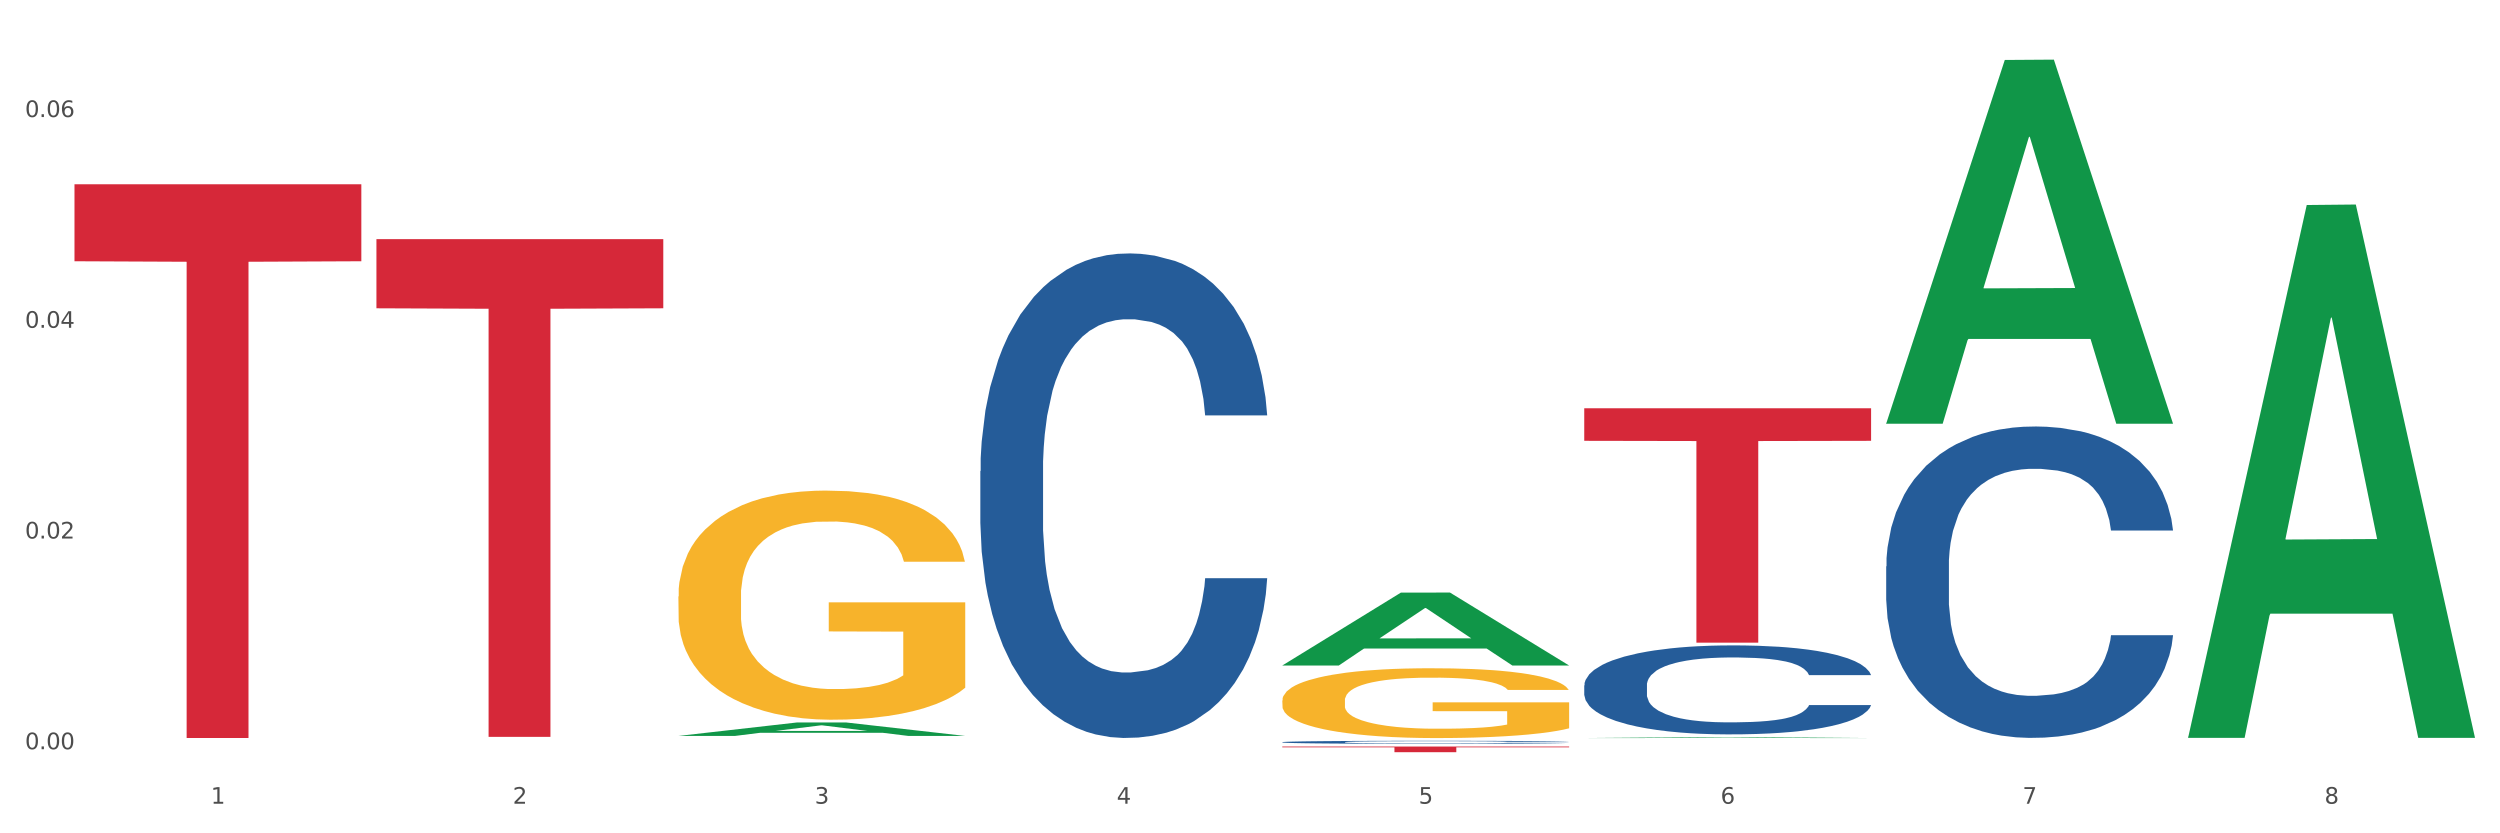 <?xml version="1.0" encoding="utf-8" standalone="no"?>
<!DOCTYPE svg PUBLIC "-//W3C//DTD SVG 1.1//EN"
  "http://www.w3.org/Graphics/SVG/1.1/DTD/svg11.dtd">
<svg xmlns:xlink="http://www.w3.org/1999/xlink" width="1080pt" height="360pt" viewBox="0 0 1080 360" xmlns="http://www.w3.org/2000/svg" version="1.1">
 <rect x="0" y="0" width="1080" height="360" fill="#333333" stroke="none"/>
 <defs>
  <style type="text/css">*{stroke-linejoin: round; stroke-linecap: butt}</style>
 </defs>
 <g id="figure_1">
  <g id="patch_1">
   <path d="M 0 360 
L 1080 360 
L 1080 0 
L 0 0 
z
" style="fill: #ffffff; stroke: #ffffff; stroke-linejoin: miter"/>
  </g>
  <g id="axes_1">
   <g id="matplotlib.axis_1">
    <g id="xtick_1">
     <g id="text_1">
      <!-- 1 -->
      <g style="fill: #4d4d4d" transform="translate(91.082 347.204) scale(0.096 -0.096)">
       <defs>
        <path id="DejaVuSans-31" d="M 794 531 
L 1825 531 
L 1825 4091 
L 703 3866 
L 703 4441 
L 1819 4666 
L 2450 4666 
L 2450 531 
L 3481 531 
L 3481 0 
L 794 0 
L 794 531 
z
" transform="scale(0.016)"/>
       </defs>
       <use xlink:href="#DejaVuSans-31"/>
      </g>
     </g>
    </g>
    <g id="xtick_2">
     <g id="text_2">
      <!-- 2 -->
      <g style="fill: #4d4d4d" transform="translate(221.525 347.204) scale(0.096 -0.096)">
       <defs>
        <path id="DejaVuSans-32" d="M 1228 531 
L 3431 531 
L 3431 0 
L 469 0 
L 469 531 
Q 828 903 1448 1529 
Q 2069 2156 2228 2338 
Q 2531 2678 2651 2914 
Q 2772 3150 2772 3378 
Q 2772 3750 2511 3984 
Q 2250 4219 1831 4219 
Q 1534 4219 1204 4116 
Q 875 4013 500 3803 
L 500 4441 
Q 881 4594 1212 4672 
Q 1544 4750 1819 4750 
Q 2544 4750 2975 4387 
Q 3406 4025 3406 3419 
Q 3406 3131 3298 2873 
Q 3191 2616 2906 2266 
Q 2828 2175 2409 1742 
Q 1991 1309 1228 531 
z
" transform="scale(0.016)"/>
       </defs>
       <use xlink:href="#DejaVuSans-32"/>
      </g>
     </g>
    </g>
    <g id="xtick_3">
     <g id="text_3">
      <!-- 3 -->
      <g style="fill: #4d4d4d" transform="translate(351.968 347.204) scale(0.096 -0.096)">
       <defs>
        <path id="DejaVuSans-33" d="M 2597 2516 
Q 3050 2419 3304 2112 
Q 3559 1806 3559 1356 
Q 3559 666 3084 287 
Q 2609 -91 1734 -91 
Q 1441 -91 1130 -33 
Q 819 25 488 141 
L 488 750 
Q 750 597 1062 519 
Q 1375 441 1716 441 
Q 2309 441 2620 675 
Q 2931 909 2931 1356 
Q 2931 1769 2642 2001 
Q 2353 2234 1838 2234 
L 1294 2234 
L 1294 2753 
L 1863 2753 
Q 2328 2753 2575 2939 
Q 2822 3125 2822 3475 
Q 2822 3834 2567 4026 
Q 2313 4219 1838 4219 
Q 1578 4219 1281 4162 
Q 984 4106 628 3988 
L 628 4550 
Q 988 4650 1302 4700 
Q 1616 4750 1894 4750 
Q 2613 4750 3031 4423 
Q 3450 4097 3450 3541 
Q 3450 3153 3228 2886 
Q 3006 2619 2597 2516 
z
" transform="scale(0.016)"/>
       </defs>
       <use xlink:href="#DejaVuSans-33"/>
      </g>
     </g>
    </g>
    <g id="xtick_4">
     <g id="text_4">
      <!-- 4 -->
      <g style="fill: #4d4d4d" transform="translate(482.412 347.204) scale(0.096 -0.096)">
       <defs>
        <path id="DejaVuSans-34" d="M 2419 4116 
L 825 1625 
L 2419 1625 
L 2419 4116 
z
M 2253 4666 
L 3047 4666 
L 3047 1625 
L 3713 1625 
L 3713 1100 
L 3047 1100 
L 3047 0 
L 2419 0 
L 2419 1100 
L 313 1100 
L 313 1709 
L 2253 4666 
z
" transform="scale(0.016)"/>
       </defs>
       <use xlink:href="#DejaVuSans-34"/>
      </g>
     </g>
    </g>
    <g id="xtick_5">
     <g id="text_5">
      <!-- 5 -->
      <g style="fill: #4d4d4d" transform="translate(612.855 347.204) scale(0.096 -0.096)">
       <defs>
        <path id="DejaVuSans-35" d="M 691 4666 
L 3169 4666 
L 3169 4134 
L 1269 4134 
L 1269 2991 
Q 1406 3038 1543 3061 
Q 1681 3084 1819 3084 
Q 2600 3084 3056 2656 
Q 3513 2228 3513 1497 
Q 3513 744 3044 326 
Q 2575 -91 1722 -91 
Q 1428 -91 1123 -41 
Q 819 9 494 109 
L 494 744 
Q 775 591 1075 516 
Q 1375 441 1709 441 
Q 2250 441 2565 725 
Q 2881 1009 2881 1497 
Q 2881 1984 2565 2268 
Q 2250 2553 1709 2553 
Q 1456 2553 1204 2497 
Q 953 2441 691 2322 
L 691 4666 
z
" transform="scale(0.016)"/>
       </defs>
       <use xlink:href="#DejaVuSans-35"/>
      </g>
     </g>
    </g>
    <g id="xtick_6">
     <g id="text_6">
      <!-- 6 -->
      <g style="fill: #4d4d4d" transform="translate(743.299 347.204) scale(0.096 -0.096)">
       <defs>
        <path id="DejaVuSans-36" d="M 2113 2584 
Q 1688 2584 1439 2293 
Q 1191 2003 1191 1497 
Q 1191 994 1439 701 
Q 1688 409 2113 409 
Q 2538 409 2786 701 
Q 3034 994 3034 1497 
Q 3034 2003 2786 2293 
Q 2538 2584 2113 2584 
z
M 3366 4563 
L 3366 3988 
Q 3128 4100 2886 4159 
Q 2644 4219 2406 4219 
Q 1781 4219 1451 3797 
Q 1122 3375 1075 2522 
Q 1259 2794 1537 2939 
Q 1816 3084 2150 3084 
Q 2853 3084 3261 2657 
Q 3669 2231 3669 1497 
Q 3669 778 3244 343 
Q 2819 -91 2113 -91 
Q 1303 -91 875 529 
Q 447 1150 447 2328 
Q 447 3434 972 4092 
Q 1497 4750 2381 4750 
Q 2619 4750 2861 4703 
Q 3103 4656 3366 4563 
z
" transform="scale(0.016)"/>
       </defs>
       <use xlink:href="#DejaVuSans-36"/>
      </g>
     </g>
    </g>
    <g id="xtick_7">
     <g id="text_7">
      <!-- 7 -->
      <g style="fill: #4d4d4d" transform="translate(873.742 347.204) scale(0.096 -0.096)">
       <defs>
        <path id="DejaVuSans-37" d="M 525 4666 
L 3525 4666 
L 3525 4397 
L 1831 0 
L 1172 0 
L 2766 4134 
L 525 4134 
L 525 4666 
z
" transform="scale(0.016)"/>
       </defs>
       <use xlink:href="#DejaVuSans-37"/>
      </g>
     </g>
    </g>
    <g id="xtick_8">
     <g id="text_8">
      <!-- 8 -->
      <g style="fill: #4d4d4d" transform="translate(1004.185 347.204) scale(0.096 -0.096)">
       <defs>
        <path id="DejaVuSans-38" d="M 2034 2216 
Q 1584 2216 1326 1975 
Q 1069 1734 1069 1313 
Q 1069 891 1326 650 
Q 1584 409 2034 409 
Q 2484 409 2743 651 
Q 3003 894 3003 1313 
Q 3003 1734 2745 1975 
Q 2488 2216 2034 2216 
z
M 1403 2484 
Q 997 2584 770 2862 
Q 544 3141 544 3541 
Q 544 4100 942 4425 
Q 1341 4750 2034 4750 
Q 2731 4750 3128 4425 
Q 3525 4100 3525 3541 
Q 3525 3141 3298 2862 
Q 3072 2584 2669 2484 
Q 3125 2378 3379 2068 
Q 3634 1759 3634 1313 
Q 3634 634 3220 271 
Q 2806 -91 2034 -91 
Q 1263 -91 848 271 
Q 434 634 434 1313 
Q 434 1759 690 2068 
Q 947 2378 1403 2484 
z
M 1172 3481 
Q 1172 3119 1398 2916 
Q 1625 2713 2034 2713 
Q 2441 2713 2670 2916 
Q 2900 3119 2900 3481 
Q 2900 3844 2670 4047 
Q 2441 4250 2034 4250 
Q 1625 4250 1398 4047 
Q 1172 3844 1172 3481 
z
" transform="scale(0.016)"/>
       </defs>
       <use xlink:href="#DejaVuSans-38"/>
      </g>
     </g>
    </g>
    <g id="xtick_9"/>
    <g id="xtick_10"/>
    <g id="xtick_11"/>
    <g id="xtick_12"/>
    <g id="xtick_13"/>
    <g id="xtick_14"/>
    <g id="xtick_15"/>
   </g>
   <g id="matplotlib.axis_2">
    <g id="ytick_1">
     <g id="text_9">
      <!-- 0.00 -->
      <g style="fill: #4d4d4d" transform="translate(10.8 323.671) scale(0.096 -0.096)">
       <defs>
        <path id="DejaVuSans-30" d="M 2034 4250 
Q 1547 4250 1301 3770 
Q 1056 3291 1056 2328 
Q 1056 1369 1301 889 
Q 1547 409 2034 409 
Q 2525 409 2770 889 
Q 3016 1369 3016 2328 
Q 3016 3291 2770 3770 
Q 2525 4250 2034 4250 
z
M 2034 4750 
Q 2819 4750 3233 4129 
Q 3647 3509 3647 2328 
Q 3647 1150 3233 529 
Q 2819 -91 2034 -91 
Q 1250 -91 836 529 
Q 422 1150 422 2328 
Q 422 3509 836 4129 
Q 1250 4750 2034 4750 
z
" transform="scale(0.016)"/>
        <path id="DejaVuSans-2e" d="M 684 794 
L 1344 794 
L 1344 0 
L 684 0 
L 684 794 
z
" transform="scale(0.016)"/>
       </defs>
       <use xlink:href="#DejaVuSans-30"/>
       <use xlink:href="#DejaVuSans-2e" transform="translate(63.623 0)"/>
       <use xlink:href="#DejaVuSans-30" transform="translate(95.41 0)"/>
       <use xlink:href="#DejaVuSans-30" transform="translate(159.033 0)"/>
      </g>
     </g>
    </g>
    <g id="ytick_2">
     <g id="text_10">
      <!-- 0.02 -->
      <g style="fill: #4d4d4d" transform="translate(10.8 232.635) scale(0.096 -0.096)">
       <use xlink:href="#DejaVuSans-30"/>
       <use xlink:href="#DejaVuSans-2e" transform="translate(63.623 0)"/>
       <use xlink:href="#DejaVuSans-30" transform="translate(95.41 0)"/>
       <use xlink:href="#DejaVuSans-32" transform="translate(159.033 0)"/>
      </g>
     </g>
    </g>
    <g id="ytick_3">
     <g id="text_11">
      <!-- 0.04 -->
      <g style="fill: #4d4d4d" transform="translate(10.8 141.599) scale(0.096 -0.096)">
       <use xlink:href="#DejaVuSans-30"/>
       <use xlink:href="#DejaVuSans-2e" transform="translate(63.623 0)"/>
       <use xlink:href="#DejaVuSans-30" transform="translate(95.41 0)"/>
       <use xlink:href="#DejaVuSans-34" transform="translate(159.033 0)"/>
      </g>
     </g>
    </g>
    <g id="ytick_4">
     <g id="text_12">
      <!-- 0.06 -->
      <g style="fill: #4d4d4d" transform="translate(10.8 50.563) scale(0.096 -0.096)">
       <use xlink:href="#DejaVuSans-30"/>
       <use xlink:href="#DejaVuSans-2e" transform="translate(63.623 0)"/>
       <use xlink:href="#DejaVuSans-30" transform="translate(95.41 0)"/>
       <use xlink:href="#DejaVuSans-36" transform="translate(159.033 0)"/>
      </g>
     </g>
    </g>
    <g id="ytick_5"/>
    <g id="ytick_6"/>
    <g id="ytick_7"/>
   </g>
   <g id="PolyCollection_1">
    <path d="M 293.062 317.915 
L 293.19 317.909 
L 344.291 312.109 
L 365.498 312.103 
L 416.983 317.926 
L 392.454 317.926 
L 381.34 316.57 
L 328.577 316.57 
L 328.194 316.592 
L 317.463 317.926 
L 293.062 317.926 
L 293.062 317.915 
L 335.221 315.761 
L 374.696 315.755 
L 355.15 313.344 
L 354.895 313.333 
L 354.639 313.35 
L 335.093 315.755 
L 335.221 315.761 
L 293.062 317.915 
z
" clip-path="url(#p102fc34b17)" style="fill: #109648"/>
    <path d="M 814.835 244.686 
L 814.982 244.563 
L 814.982 241.123 
L 815.421 236.454 
L 817.033 227.854 
L 819.083 221.342 
L 822.599 213.725 
L 824.503 210.531 
L 826.993 206.968 
L 832.12 201.193 
L 837.979 196.279 
L 842.08 193.576 
L 845.157 191.856 
L 852.041 188.784 
L 855.996 187.433 
L 860.097 186.327 
L 863.613 185.59 
L 869.472 184.73 
L 874.159 184.361 
L 879.579 184.238 
L 884.12 184.361 
L 890.126 184.853 
L 898.914 186.327 
L 902.283 187.187 
L 906.824 188.661 
L 911.512 190.627 
L 915.32 192.593 
L 919.714 195.419 
L 924.255 199.105 
L 928.65 203.773 
L 931.726 208.073 
L 934.216 212.619 
L 936.413 218.148 
L 938.024 224.168 
L 938.757 229.205 
L 911.951 229.205 
L 911.219 224.66 
L 909.754 219.745 
L 908.289 216.428 
L 906.678 213.725 
L 904.188 210.653 
L 901.99 208.688 
L 898.328 206.353 
L 894.959 204.879 
L 892.176 204.019 
L 888.807 203.282 
L 881.63 202.545 
L 876.503 202.545 
L 873.28 202.79 
L 869.326 203.405 
L 865.957 204.265 
L 862.002 205.739 
L 858.926 207.336 
L 855.849 209.425 
L 854.092 210.899 
L 851.455 213.602 
L 849.697 215.814 
L 847.354 219.622 
L 846.035 222.325 
L 843.692 229.328 
L 842.666 234.488 
L 842.227 238.051 
L 841.934 241.983 
L 841.934 261.149 
L 842.813 269.749 
L 843.545 273.435 
L 844.717 277.612 
L 846.914 283.018 
L 850.137 288.301 
L 853.506 292.11 
L 856.289 294.444 
L 858.926 296.164 
L 861.562 297.516 
L 864.785 298.744 
L 867.421 299.482 
L 871.376 300.219 
L 876.064 300.587 
L 879.726 300.587 
L 887.196 299.973 
L 890.565 299.359 
L 893.788 298.499 
L 897.303 297.147 
L 900.086 295.673 
L 901.697 294.567 
L 904.334 292.233 
L 906.385 289.776 
L 908.142 286.95 
L 909.314 284.493 
L 910.633 280.807 
L 911.658 276.629 
L 911.951 274.418 
L 938.757 274.418 
L 938.171 278.841 
L 937.145 283.141 
L 935.095 288.916 
L 933.483 292.233 
L 930.993 296.287 
L 928.357 299.727 
L 924.695 303.536 
L 921.326 306.362 
L 917.81 308.819 
L 914.002 311.03 
L 907.117 314.102 
L 904.627 314.962 
L 899.354 316.436 
L 895.252 317.296 
L 889.247 318.156 
L 883.095 318.648 
L 876.65 318.771 
L 870.937 318.525 
L 864.638 317.788 
L 860.683 317.051 
L 856.289 315.945 
L 851.162 314.225 
L 846.328 312.136 
L 841.788 309.679 
L 837.54 306.853 
L 833.585 303.659 
L 828.458 298.376 
L 824.649 293.216 
L 821.866 288.424 
L 819.962 284.37 
L 818.058 279.21 
L 817.033 275.647 
L 815.421 267.046 
L 814.835 259.06 
L 814.835 244.686 
z
" clip-path="url(#p102fc34b17)" style="fill: #255c99"/>
    <path d="M 684.392 296.083 
L 684.538 296.048 
L 684.538 295.065 
L 684.978 293.73 
L 686.589 291.272 
L 688.64 289.411 
L 692.155 287.234 
L 694.06 286.321 
L 696.55 285.303 
L 701.677 283.653 
L 707.536 282.248 
L 711.637 281.476 
L 714.713 280.984 
L 721.598 280.106 
L 725.553 279.72 
L 729.654 279.404 
L 733.169 279.193 
L 739.029 278.948 
L 743.716 278.842 
L 749.136 278.807 
L 753.677 278.842 
L 759.682 278.983 
L 768.471 279.404 
L 771.84 279.65 
L 776.381 280.071 
L 781.068 280.633 
L 784.877 281.195 
L 789.271 282.003 
L 793.812 283.056 
L 798.206 284.39 
L 801.282 285.619 
L 803.772 286.918 
L 805.97 288.499 
L 807.581 290.219 
L 808.313 291.659 
L 781.508 291.659 
L 780.775 290.36 
L 779.31 288.955 
L 777.846 288.007 
L 776.234 287.234 
L 773.744 286.357 
L 771.547 285.795 
L 767.885 285.128 
L 764.516 284.706 
L 761.733 284.46 
L 758.364 284.25 
L 751.186 284.039 
L 746.06 284.039 
L 742.837 284.109 
L 738.882 284.285 
L 735.513 284.531 
L 731.558 284.952 
L 728.482 285.409 
L 725.406 286.005 
L 723.648 286.427 
L 721.012 287.199 
L 719.254 287.831 
L 716.91 288.92 
L 715.592 289.692 
L 713.248 291.694 
L 712.223 293.169 
L 711.784 294.187 
L 711.491 295.311 
L 711.491 300.788 
L 712.369 303.246 
L 713.102 304.3 
L 714.274 305.493 
L 716.471 307.038 
L 719.693 308.548 
L 723.062 309.637 
L 725.846 310.304 
L 728.482 310.796 
L 731.119 311.182 
L 734.341 311.533 
L 736.978 311.744 
L 740.933 311.954 
L 745.62 312.06 
L 749.282 312.06 
L 756.753 311.884 
L 760.122 311.709 
L 763.344 311.463 
L 766.86 311.076 
L 769.643 310.655 
L 771.254 310.339 
L 773.891 309.672 
L 775.941 308.97 
L 777.699 308.162 
L 778.871 307.46 
L 780.189 306.406 
L 781.215 305.213 
L 781.508 304.58 
L 808.313 304.58 
L 807.727 305.845 
L 806.702 307.074 
L 804.651 308.724 
L 803.04 309.672 
L 800.55 310.831 
L 797.913 311.814 
L 794.251 312.902 
L 790.882 313.71 
L 787.367 314.412 
L 783.558 315.044 
L 776.674 315.922 
L 774.184 316.168 
L 768.91 316.589 
L 764.809 316.835 
L 758.803 317.081 
L 752.651 317.221 
L 746.206 317.256 
L 740.493 317.186 
L 734.195 316.976 
L 730.24 316.765 
L 725.846 316.449 
L 720.719 315.957 
L 715.885 315.36 
L 711.344 314.658 
L 707.096 313.85 
L 703.141 312.937 
L 698.015 311.428 
L 694.206 309.953 
L 691.423 308.583 
L 689.519 307.425 
L 687.615 305.95 
L 686.589 304.932 
L 684.978 302.474 
L 684.392 300.191 
L 684.392 296.083 
z
" clip-path="url(#p102fc34b17)" style="fill: #255c99"/>
    <path d="M 553.949 320.609 
L 554.095 320.608 
L 554.095 320.574 
L 554.535 320.529 
L 556.146 320.446 
L 558.196 320.383 
L 561.712 320.309 
L 563.616 320.278 
L 566.106 320.243 
L 571.233 320.188 
L 577.092 320.14 
L 581.194 320.114 
L 584.27 320.097 
L 591.154 320.067 
L 595.109 320.054 
L 599.211 320.044 
L 602.726 320.036 
L 608.585 320.028 
L 613.273 320.025 
L 618.692 320.023 
L 623.233 320.025 
L 629.239 320.029 
L 638.028 320.044 
L 641.397 320.052 
L 645.937 320.066 
L 650.625 320.085 
L 654.433 320.104 
L 658.828 320.132 
L 663.368 320.167 
L 667.763 320.213 
L 670.839 320.254 
L 673.329 320.298 
L 675.526 320.352 
L 677.137 320.41 
L 677.87 320.459 
L 651.064 320.459 
L 650.332 320.415 
L 648.867 320.367 
L 647.402 320.335 
L 645.791 320.309 
L 643.301 320.279 
L 641.104 320.26 
L 637.442 320.238 
L 634.073 320.223 
L 631.289 320.215 
L 627.92 320.208 
L 620.743 320.201 
L 615.616 320.201 
L 612.394 320.203 
L 608.439 320.209 
L 605.07 320.217 
L 601.115 320.232 
L 598.039 320.247 
L 594.963 320.267 
L 593.205 320.282 
L 590.568 320.308 
L 588.811 320.329 
L 586.467 320.366 
L 585.149 320.392 
L 582.805 320.46 
L 581.78 320.51 
L 581.34 320.545 
L 581.047 320.583 
L 581.047 320.768 
L 581.926 320.852 
L 582.658 320.887 
L 583.83 320.928 
L 586.027 320.98 
L 589.25 321.031 
L 592.619 321.068 
L 595.402 321.091 
L 598.039 321.107 
L 600.675 321.12 
L 603.898 321.132 
L 606.535 321.139 
L 610.489 321.147 
L 615.177 321.15 
L 618.839 321.15 
L 626.309 321.144 
L 629.678 321.138 
L 632.901 321.13 
L 636.416 321.117 
L 639.199 321.103 
L 640.811 321.092 
L 643.447 321.069 
L 645.498 321.045 
L 647.256 321.018 
L 648.428 320.994 
L 649.746 320.959 
L 650.771 320.918 
L 651.064 320.897 
L 677.87 320.897 
L 677.284 320.94 
L 676.259 320.981 
L 674.208 321.037 
L 672.597 321.069 
L 670.106 321.109 
L 667.47 321.142 
L 663.808 321.179 
L 660.439 321.206 
L 656.923 321.23 
L 653.115 321.251 
L 646.23 321.281 
L 643.74 321.289 
L 638.467 321.304 
L 634.366 321.312 
L 628.36 321.32 
L 622.208 321.325 
L 615.763 321.326 
L 610.05 321.324 
L 603.751 321.317 
L 599.797 321.31 
L 595.402 321.299 
L 590.275 321.282 
L 585.442 321.262 
L 580.901 321.238 
L 576.653 321.211 
L 572.698 321.18 
L 567.571 321.129 
L 563.763 321.079 
L 560.98 321.032 
L 559.075 320.993 
L 557.171 320.943 
L 556.146 320.909 
L 554.535 320.825 
L 553.949 320.748 
L 553.949 320.609 
z
" clip-path="url(#p102fc34b17)" style="fill: #255c99"/>
    <path d="M 423.505 203.53 
L 423.652 203.338 
L 423.652 197.986 
L 424.091 190.721 
L 425.702 177.339 
L 427.753 167.207 
L 431.269 155.354 
L 433.173 150.384 
L 435.663 144.84 
L 440.79 135.854 
L 446.649 128.208 
L 450.75 124.002 
L 453.826 121.325 
L 460.711 116.546 
L 464.666 114.443 
L 468.767 112.723 
L 472.283 111.576 
L 478.142 110.237 
L 482.829 109.664 
L 488.249 109.473 
L 492.79 109.664 
L 498.795 110.428 
L 507.584 112.723 
L 510.953 114.061 
L 515.494 116.355 
L 520.181 119.414 
L 523.99 122.472 
L 528.384 126.869 
L 532.925 132.605 
L 537.319 139.869 
L 540.395 146.56 
L 542.886 153.634 
L 545.083 162.236 
L 546.694 171.604 
L 547.426 179.442 
L 520.621 179.442 
L 519.888 172.368 
L 518.424 164.722 
L 516.959 159.56 
L 515.348 155.354 
L 512.857 150.575 
L 510.66 147.516 
L 506.998 143.884 
L 503.629 141.59 
L 500.846 140.251 
L 497.477 139.104 
L 490.3 137.957 
L 485.173 137.957 
L 481.95 138.34 
L 477.995 139.296 
L 474.626 140.634 
L 470.671 142.928 
L 467.595 145.413 
L 464.519 148.663 
L 462.762 150.957 
L 460.125 155.163 
L 458.367 158.604 
L 456.024 164.53 
L 454.705 168.736 
L 452.362 179.633 
L 451.336 187.662 
L 450.897 193.206 
L 450.604 199.324 
L 450.604 229.147 
L 451.483 242.529 
L 452.215 248.264 
L 453.387 254.764 
L 455.584 263.175 
L 458.807 271.396 
L 462.176 277.322 
L 464.959 280.955 
L 467.595 283.631 
L 470.232 285.734 
L 473.455 287.646 
L 476.091 288.793 
L 480.046 289.94 
L 484.733 290.513 
L 488.395 290.513 
L 495.866 289.557 
L 499.235 288.601 
L 502.457 287.263 
L 505.973 285.16 
L 508.756 282.866 
L 510.367 281.146 
L 513.004 277.513 
L 515.055 273.69 
L 516.812 269.293 
L 517.984 265.47 
L 519.302 259.734 
L 520.328 253.234 
L 520.621 249.793 
L 547.426 249.793 
L 546.84 256.676 
L 545.815 263.367 
L 543.764 272.352 
L 542.153 277.513 
L 539.663 283.822 
L 537.026 289.175 
L 533.364 295.101 
L 529.995 299.498 
L 526.48 303.322 
L 522.671 306.763 
L 515.787 311.542 
L 513.297 312.88 
L 508.024 315.174 
L 503.922 316.513 
L 497.917 317.851 
L 491.764 318.616 
L 485.319 318.807 
L 479.607 318.424 
L 473.308 317.277 
L 469.353 316.13 
L 464.959 314.41 
L 459.832 311.733 
L 454.998 308.483 
L 450.457 304.66 
L 446.209 300.263 
L 442.255 295.292 
L 437.128 287.072 
L 433.319 279.043 
L 430.536 271.587 
L 428.632 265.278 
L 426.728 257.249 
L 425.702 251.705 
L 424.091 238.323 
L 423.505 225.897 
L 423.505 203.53 
z
" clip-path="url(#p102fc34b17)" style="fill: #255c99"/>
    <path d="M 553.949 302.623 
L 554.095 302.596 
L 554.095 301.604 
L 554.388 300.75 
L 555.851 298.685 
L 558.045 296.977 
L 559.655 296.068 
L 561.264 295.324 
L 563.166 294.581 
L 565.507 293.81 
L 569.75 292.68 
L 572.383 292.102 
L 575.602 291.496 
L 581.454 290.615 
L 585.697 290.119 
L 590.086 289.706 
L 597.255 289.21 
L 601.937 288.99 
L 606.911 288.824 
L 612.91 288.714 
L 617.445 288.687 
L 627.394 288.769 
L 635.88 289.017 
L 639.977 289.21 
L 645.244 289.54 
L 648.023 289.761 
L 652.559 290.201 
L 657.241 290.78 
L 660.459 291.276 
L 665.287 292.212 
L 668.945 293.149 
L 672.31 294.305 
L 674.066 295.104 
L 675.383 295.848 
L 676.553 296.702 
L 677.724 298.051 
L 651.388 298.051 
L 650.364 297.087 
L 648.755 296.178 
L 646.414 295.297 
L 644.366 294.746 
L 640.854 294.057 
L 637.636 293.617 
L 634.271 293.286 
L 630.174 293.011 
L 626.955 292.873 
L 622.42 292.763 
L 613.495 292.791 
L 607.497 293.011 
L 603.4 293.286 
L 600.767 293.534 
L 598.426 293.81 
L 595.792 294.195 
L 592.72 294.774 
L 590.525 295.297 
L 588.331 295.958 
L 586.575 296.619 
L 584.965 297.39 
L 583.649 298.216 
L 582.625 299.07 
L 581.747 300.117 
L 581.015 301.852 
L 581.015 305.626 
L 581.308 306.479 
L 582.039 307.609 
L 582.917 308.463 
L 584.38 309.482 
L 585.697 310.17 
L 588.184 311.162 
L 590.964 311.988 
L 593.159 312.511 
L 595.353 312.952 
L 599.157 313.558 
L 603.4 314.054 
L 607.058 314.357 
L 612.032 314.632 
L 615.397 314.742 
L 618.323 314.797 
L 625.492 314.797 
L 630.613 314.715 
L 636.319 314.522 
L 640.708 314.274 
L 644.366 313.971 
L 648.462 313.475 
L 651.096 313.007 
L 651.096 307.251 
L 618.908 307.223 
L 618.908 303.395 
L 677.87 303.395 
L 677.87 314.632 
L 675.383 315.211 
L 672.603 315.734 
L 669.677 316.202 
L 665.287 316.781 
L 660.02 317.331 
L 655.339 317.717 
L 650.364 318.048 
L 644.512 318.35 
L 636.904 318.626 
L 632.222 318.736 
L 626.37 318.819 
L 619.494 318.846 
L 613.495 318.791 
L 607.643 318.653 
L 601.498 318.406 
L 595.5 318.048 
L 590.964 317.689 
L 586.429 317.249 
L 581.6 316.67 
L 577.796 316.119 
L 574.87 315.624 
L 571.652 314.99 
L 568.14 314.164 
L 565.507 313.42 
L 563.166 312.649 
L 560.679 311.658 
L 558.923 310.804 
L 557.167 309.73 
L 556.143 308.931 
L 554.973 307.691 
L 554.095 305.956 
L 553.949 302.623 
z
" clip-path="url(#p102fc34b17)" style="fill: #f7b32b"/>
    <path d="M 32.175 79.617 
L 156.096 79.617 
L 156.096 112.86 
L 107.35 113.084 
L 107.35 318.83 
L 80.628 318.83 
L 80.628 113.084 
L 32.175 112.86 
L 32.175 79.842 
L 32.175 79.617 
z
" clip-path="url(#p102fc34b17)" style="fill: #d62839"/>
    <path d="M 162.618 103.299 
L 286.54 103.299 
L 286.54 133.181 
L 237.793 133.383 
L 237.793 318.329 
L 211.071 318.329 
L 211.071 133.383 
L 162.618 133.181 
L 162.618 103.501 
L 162.618 103.299 
z
" clip-path="url(#p102fc34b17)" style="fill: #d62839"/>
    <path d="M 684.392 176.363 
L 808.313 176.363 
L 808.313 190.436 
L 759.567 190.531 
L 759.567 277.63 
L 732.845 277.63 
L 732.845 190.531 
L 684.392 190.436 
L 684.392 176.458 
L 684.392 176.363 
z
" clip-path="url(#p102fc34b17)" style="fill: #d62839"/>
    <path d="M 553.949 322.503 
L 677.87 322.503 
L 677.87 322.843 
L 629.124 322.846 
L 629.124 324.95 
L 602.401 324.95 
L 602.401 322.846 
L 553.949 322.843 
L 553.949 322.506 
L 553.949 322.503 
z
" clip-path="url(#p102fc34b17)" style="fill: #d62839"/>
    <path d="M 293.062 257.675 
L 293.208 257.585 
L 293.208 254.33 
L 293.501 251.527 
L 294.964 244.747 
L 297.158 239.141 
L 298.768 236.158 
L 300.377 233.717 
L 302.279 231.276 
L 304.62 228.744 
L 308.863 225.037 
L 311.496 223.139 
L 314.715 221.15 
L 320.567 218.257 
L 324.81 216.629 
L 329.199 215.273 
L 336.368 213.646 
L 341.05 212.922 
L 346.025 212.38 
L 352.023 212.018 
L 356.559 211.928 
L 366.507 212.199 
L 374.993 213.013 
L 379.09 213.646 
L 384.357 214.731 
L 387.137 215.454 
L 391.672 216.9 
L 396.354 218.799 
L 399.573 220.426 
L 404.401 223.5 
L 408.058 226.574 
L 411.423 230.371 
L 413.179 232.993 
L 414.496 235.434 
L 415.666 238.237 
L 416.837 242.667 
L 390.502 242.667 
L 389.477 239.503 
L 387.868 236.519 
L 385.527 233.626 
L 383.479 231.818 
L 379.968 229.558 
L 376.749 228.111 
L 373.384 227.026 
L 369.287 226.122 
L 366.069 225.67 
L 361.533 225.309 
L 352.608 225.399 
L 346.61 226.122 
L 342.513 227.026 
L 339.88 227.84 
L 337.539 228.744 
L 334.905 230.01 
L 331.833 231.908 
L 329.638 233.626 
L 327.444 235.796 
L 325.688 237.966 
L 324.079 240.497 
L 322.762 243.21 
L 321.738 246.012 
L 320.86 249.448 
L 320.128 255.144 
L 320.128 267.53 
L 320.421 270.332 
L 321.153 274.039 
L 322.03 276.842 
L 323.493 280.187 
L 324.81 282.447 
L 327.297 285.702 
L 330.077 288.414 
L 332.272 290.132 
L 334.466 291.579 
L 338.27 293.568 
L 342.513 295.195 
L 346.171 296.19 
L 351.145 297.094 
L 354.51 297.455 
L 357.436 297.636 
L 364.605 297.636 
L 369.726 297.365 
L 375.432 296.732 
L 379.821 295.918 
L 383.479 294.924 
L 387.576 293.297 
L 390.209 291.76 
L 390.209 272.864 
L 358.022 272.774 
L 358.022 260.207 
L 416.983 260.207 
L 416.983 297.094 
L 414.496 298.992 
L 411.716 300.71 
L 408.79 302.247 
L 404.401 304.146 
L 399.134 305.954 
L 394.452 307.22 
L 389.477 308.304 
L 383.625 309.299 
L 376.017 310.203 
L 371.336 310.565 
L 365.483 310.836 
L 358.607 310.926 
L 352.608 310.746 
L 346.756 310.293 
L 340.611 309.48 
L 334.613 308.304 
L 330.077 307.129 
L 325.542 305.683 
L 320.714 303.784 
L 316.91 301.976 
L 313.984 300.348 
L 310.765 298.269 
L 307.253 295.557 
L 304.62 293.116 
L 302.279 290.584 
L 299.792 287.329 
L 298.036 284.527 
L 296.281 281.001 
L 295.256 278.379 
L 294.086 274.311 
L 293.208 268.615 
L 293.062 257.675 
z
" clip-path="url(#p102fc34b17)" style="fill: #f7b32b"/>
    <path d="M 945.279 318.316 
L 945.407 318.1 
L 996.508 88.568 
L 1017.715 88.351 
L 1069.2 318.749 
L 1044.671 318.749 
L 1033.557 265.098 
L 980.794 265.098 
L 980.411 265.963 
L 969.68 318.749 
L 945.279 318.749 
L 945.279 318.316 
L 987.438 233.08 
L 1026.913 232.864 
L 1007.367 137.46 
L 1007.112 137.027 
L 1006.856 137.676 
L 987.31 232.864 
L 987.438 233.08 
L 945.279 318.316 
z
" clip-path="url(#p102fc34b17)" style="fill: #109648"/>
    <path d="M 814.835 182.766 
L 814.963 182.618 
L 866.065 25.907 
L 887.272 25.759 
L 938.757 183.061 
L 914.228 183.061 
L 903.113 146.432 
L 850.351 146.432 
L 849.968 147.022 
L 839.236 183.061 
L 814.835 183.061 
L 814.835 182.766 
L 856.994 124.572 
L 896.47 124.424 
L 876.924 59.288 
L 876.668 58.992 
L 876.413 59.435 
L 856.866 124.424 
L 856.994 124.572 
L 814.835 182.766 
z
" clip-path="url(#p102fc34b17)" style="fill: #109648"/>
    <path d="M 684.392 318.845 
L 684.52 318.845 
L 735.621 318.434 
L 756.828 318.433 
L 808.313 318.846 
L 783.784 318.846 
L 772.67 318.75 
L 719.908 318.75 
L 719.524 318.752 
L 708.793 318.846 
L 684.392 318.846 
L 684.392 318.845 
L 726.551 318.693 
L 766.027 318.692 
L 746.48 318.521 
L 746.225 318.521 
L 745.969 318.522 
L 726.423 318.692 
L 726.551 318.693 
L 684.392 318.845 
z
" clip-path="url(#p102fc34b17)" style="fill: #109648"/>
    <path d="M 553.949 287.45 
L 554.076 287.421 
L 605.178 256.01 
L 626.385 255.98 
L 677.87 287.51 
L 653.341 287.51 
L 642.226 280.168 
L 589.464 280.168 
L 589.081 280.286 
L 578.35 287.51 
L 553.949 287.51 
L 553.949 287.45 
L 596.107 275.786 
L 635.583 275.756 
L 616.037 262.701 
L 615.781 262.641 
L 615.526 262.73 
L 595.98 275.756 
L 596.107 275.786 
L 553.949 287.45 
z
" clip-path="url(#p102fc34b17)" style="fill: #109648"/>
   </g>
  </g>
 </g>
 <defs>
  <clipPath id="p102fc34b17">
   <rect x="32.175" y="10.8" width="1037.025" height="329.109"/>
  </clipPath>
 </defs>
</svg>
